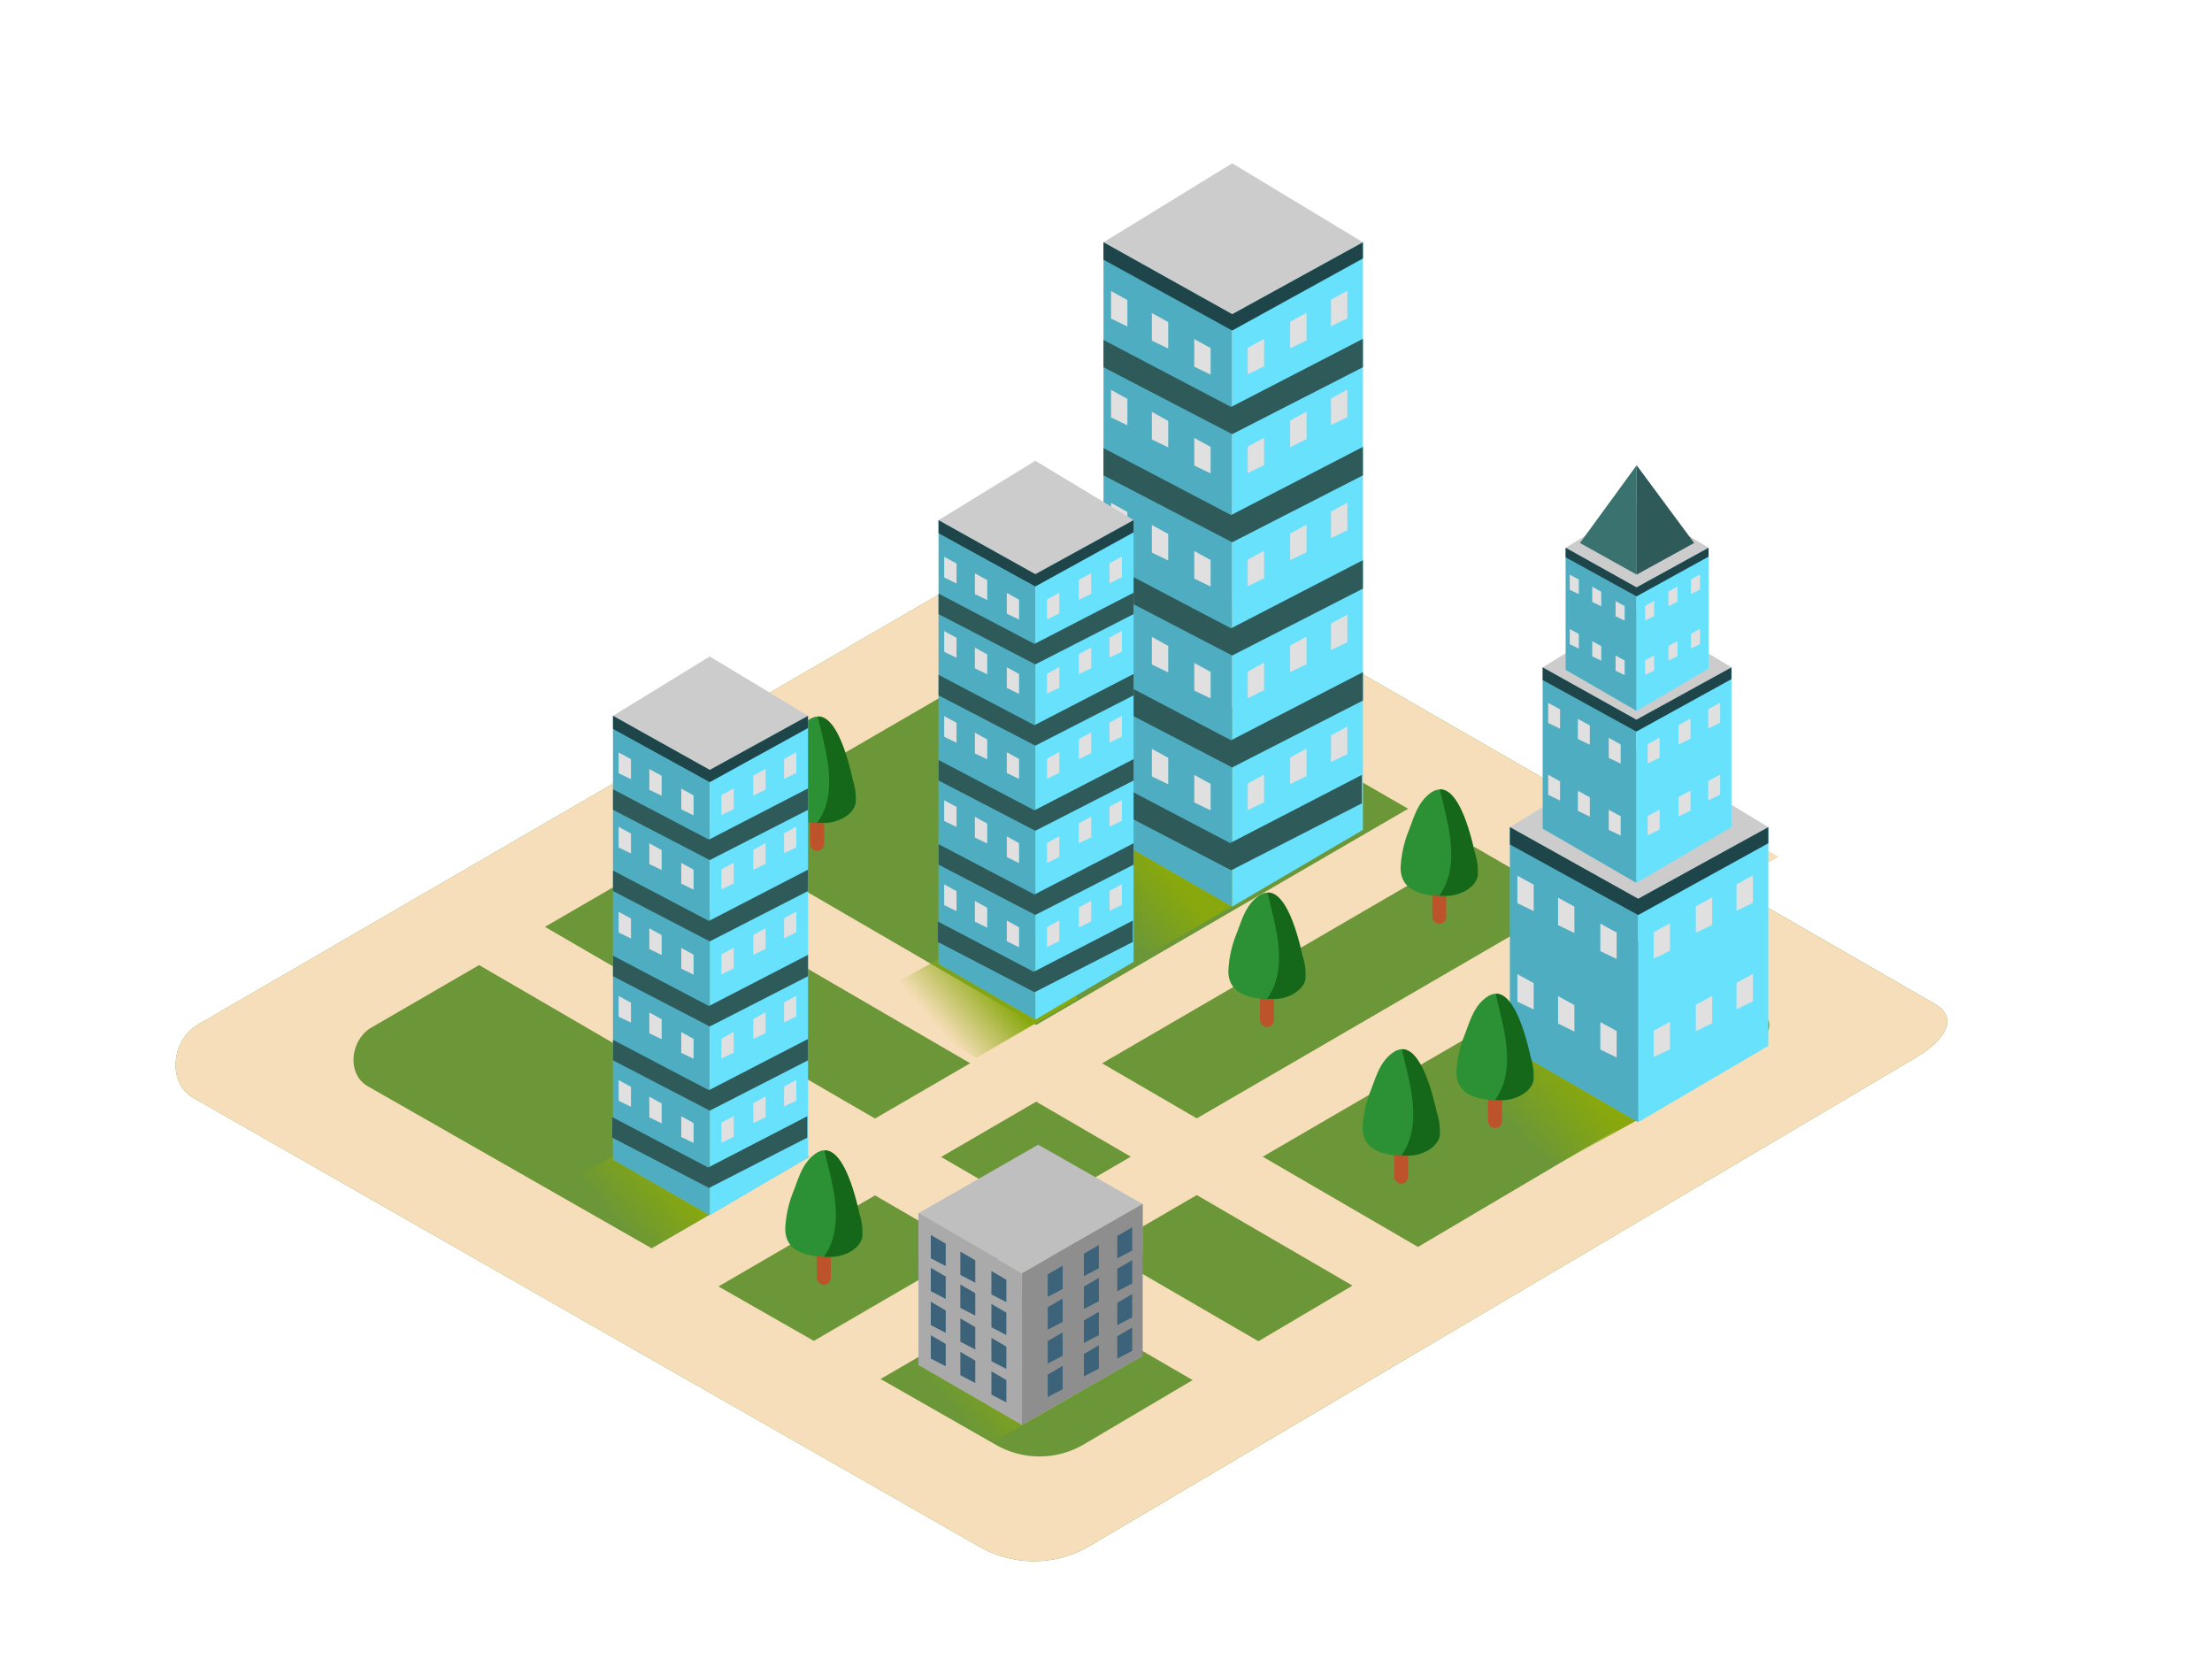 <svg xmlns="http://www.w3.org/2000/svg" xmlns:xlink="http://www.w3.org/1999/xlink" viewBox="0 0 400 300"><defs><linearGradient id="linear-gradient" x1="101.37" y1="229.43" x2="121.29" y2="212.14" gradientUnits="userSpaceOnUse"><stop offset="0" stop-color="#88a80d" stop-opacity="0"/><stop offset="0.5" stop-color="#88a80d" stop-opacity="0"/><stop offset="1" stop-color="#88a80d"/></linearGradient><linearGradient id="linear-gradient-2" x1="162.94" y1="264.16" x2="182.86" y2="246.87" xlink:href="#linear-gradient"/><linearGradient id="linear-gradient-3" x1="262.47" y1="213.28" x2="284.37" y2="194.27" xlink:href="#linear-gradient"/><linearGradient id="linear-gradient-4" x1="191.62" y1="175.69" x2="211.53" y2="158.4" xlink:href="#linear-gradient"/><linearGradient id="linear-gradient-5" x1="159.78" y1="194.7" x2="179.7" y2="177.42" xlink:href="#linear-gradient"/></defs><title>aaa</title><g style="isolation:isolate"><g id="Layer_2" data-name="Layer 2"><path d="M196.69,279.77,345.9,191.58c4.75-2.67,8.83-7,4.19-9.92L200.35,95.36c-2.25-1.39-5.66-2.3-7.94-1L35.77,185.29c-4.75,2.76-5.6,10.46-.85,13.22L177,279.63A19.84,19.84,0,0,0,196.69,279.77Z" fill="#6b9738"/><path d="M350.09,181.67,200.35,95.36c-2.25-1.39-5.66-2.3-7.94-1L35.77,185.29c-4.75,2.76-5.6,10.46-.85,13.22L177,279.63a19.84,19.84,0,0,0,19.67.14L345.9,191.58C350.65,188.92,354.73,184.54,350.09,181.67ZM315,190.87,195.74,261.34a15.86,15.86,0,0,1-15.72-.11L66.46,196.4c-3.8-2.2-3.12-8.36.68-10.57l125.17-72.64c1.83-1.06,4.55-.33,6.35.78l119.67,69C322,185.24,318.77,188.74,315,190.87Z" fill="#f7deba"/><path d="M264.18,230l-146.24-85q-6.63,3-13.23,6.13l148.44,86.34Z" fill="#f7deba"/><path d="M237.46,248.29,86,160.32a106.9,106.9,0,0,0-11.87,6.92l152.35,88.62Q232,252.06,237.46,248.29Z" fill="#f7deba"/><path d="M263,141.39,104.1,233.72q6,3.51,12.14,6.87L275,148.25A105.54,105.54,0,0,1,263,141.39Z" fill="#f7deba"/><path d="M309.26,162.12l12.35-7.18-11.73-7-13.52,7.85C300.63,158,304.91,160.13,309.26,162.12Z" fill="#f7deba"/><path d="M293.71,157.33,134,250.12q6.35,3.3,12.75,6.51l159.79-92.95C302.24,161.65,298,159.48,293.71,157.33Z" fill="#f7deba"/><rect x="252.12" y="197.31" width="2.52" height="16.74" rx="1.26" ry="1.26" fill="#bc532a"/><path d="M259.62,200.73c-.58-2.53-3.17-13.65-7.75-10.38-2.35,1.68-3,4.29-4,6.86a20.42,20.42,0,0,0-1.46,6.63c-.07,4.63,4.64,5.2,8.24,5.18,2.08,0,5-1.24,5.53-3.49a10.82,10.82,0,0,0-.5-4.3Z" fill="#2c9135"/><path d="M259.84,201.22l-.11-.49c-.52-2.23-2.6-11.19-6.24-11,1.08,4.72,2.68,9.71,1.83,14.55a11.05,11.05,0,0,1-1.93,4.68c.48,0,1,0,1.42,0,2.08,0,5-1.24,5.53-3.49A10.82,10.82,0,0,0,259.84,201.22Z" fill="#156819"/><rect x="146.5" y="137.14" width="2.52" height="16.74" rx="1.26" ry="1.26" fill="#bc532a"/><path d="M154,140.56c-.58-2.53-3.17-13.65-7.75-10.38-2.35,1.68-3,4.29-4,6.86a20.42,20.42,0,0,0-1.46,6.63c-.07,4.63,4.64,5.2,8.24,5.18,2.08,0,5-1.24,5.53-3.49a10.82,10.82,0,0,0-.5-4.3Z" fill="#2c9135"/><path d="M154.22,141.05l-.11-.49c-.52-2.23-2.6-11.19-6.24-11,1.08,4.72,2.68,9.71,1.83,14.55a11.05,11.05,0,0,1-1.93,4.68c.48,0,1,0,1.42,0,2.08,0,5-1.24,5.53-3.49A10.82,10.82,0,0,0,154.22,141.05Z" fill="#156819"/><rect x="259" y="150.31" width="2.52" height="16.74" rx="1.26" ry="1.26" fill="#bc532a"/><path d="M266.49,153.74c-.58-2.53-3.17-13.65-7.75-10.38-2.35,1.68-3,4.29-4,6.86a20.42,20.42,0,0,0-1.46,6.63c-.07,4.63,4.64,5.2,8.24,5.18,2.08,0,5-1.24,5.53-3.49a10.82,10.82,0,0,0-.5-4.3Z" fill="#2c9135"/><path d="M266.71,154.23l-.11-.49c-.52-2.23-2.6-11.19-6.24-11,1.08,4.72,2.68,9.71,1.83,14.55a11.05,11.05,0,0,1-1.93,4.68c.48,0,1,0,1.42,0,2.08,0,5-1.24,5.53-3.49A10.82,10.82,0,0,0,266.71,154.23Z" fill="#156819"/><rect x="147.71" y="215.6" width="2.52" height="16.74" rx="1.26" ry="1.26" fill="#bc532a"/><path d="M155.21,219c-.58-2.53-3.17-13.65-7.75-10.38-2.35,1.68-3,4.29-4,6.86a20.42,20.42,0,0,0-1.46,6.63c-.07,4.63,4.64,5.2,8.24,5.18,2.08,0,5-1.24,5.53-3.49a10.82,10.82,0,0,0-.5-4.3Z" fill="#2c9135"/><path d="M155.43,219.52l-.11-.49c-.52-2.23-2.6-11.19-6.24-11,1.08,4.72,2.68,9.71,1.83,14.55a11.05,11.05,0,0,1-1.93,4.68c.48,0,1,0,1.42,0,2.08,0,5-1.24,5.53-3.49A10.82,10.82,0,0,0,155.43,219.52Z" fill="#156819"/><rect x="227.85" y="168.98" width="2.52" height="16.74" rx="1.26" ry="1.26" fill="#bc532a"/><path d="M235.34,172.4c-.58-2.53-3.17-13.65-7.75-10.38-2.35,1.68-3,4.29-4,6.86a20.42,20.42,0,0,0-1.46,6.63c-.07,4.63,4.64,5.2,8.24,5.18,2.08,0,5-1.24,5.53-3.49a10.82,10.82,0,0,0-.5-4.3Z" fill="#2c9135"/><path d="M235.56,172.89l-.11-.49c-.52-2.23-2.6-11.19-6.24-11,1.08,4.72,2.68,9.71,1.83,14.55a11.05,11.05,0,0,1-1.93,4.68c.48,0,1,0,1.42,0,2.08,0,5-1.24,5.53-3.49A10.82,10.82,0,0,0,235.56,172.89Z" fill="#156819"/><polyline points="127.42 199.82 99.67 215.27 117.8 225.72 135.42 215.51" fill="url(#linear-gradient)" style="mix-blend-mode:multiply"/><polygon points="110.85 209.67 110.85 129.44 128.35 139.22 128.35 219.76 110.85 209.67" fill="#68e1fd"/><polygon points="110.85 209.67 110.85 129.44 128.35 139.22 128.35 219.76 110.85 209.67" fill="#1e4549" opacity="0.33"/><polygon points="128.35 139.22 146.12 129.44 146.12 209.33 128.35 219.76 128.35 139.22" fill="#68e1fd"/><polygon points="110.85 129.44 128.35 118.71 146.12 129.44 128.35 139.22 110.85 129.44" fill="#ccc"/><polygon points="146.12 129.44 128.35 139.22 110.85 129.44 110.85 131.81 128.35 141.44 146.12 131.65 146.12 129.44" fill="#1e4549"/><polygon points="144 139.78 144 136.03 141.78 137.25 141.78 140.85 144 139.78" fill="#e0e0e0"/><polygon points="138.45 142.78 138.45 139.03 136.22 140.25 136.22 143.85 138.45 142.78" fill="#e0e0e0"/><polygon points="132.69 146.31 132.69 142.57 130.46 143.79 130.46 147.39 132.69 146.31" fill="#e0e0e0"/><polygon points="144 153.21 144 149.47 141.78 150.69 141.78 154.29 144 153.21" fill="#e0e0e0"/><polygon points="138.45 156.21 138.45 152.46 136.22 153.69 136.22 157.29 138.45 156.21" fill="#e0e0e0"/><polygon points="132.69 159.75 132.69 156 130.46 157.22 130.46 160.82 132.69 159.75" fill="#e0e0e0"/><polygon points="144 168.59 144 164.84 141.78 166.06 141.78 169.66 144 168.59" fill="#e0e0e0"/><polygon points="138.45 171.58 138.45 167.83 136.22 169.06 136.22 172.66 138.45 171.58" fill="#e0e0e0"/><polygon points="132.69 175.12 132.69 171.37 130.46 172.6 130.46 176.2 132.69 175.12" fill="#e0e0e0"/><polygon points="144 183.81 144 180.06 141.78 181.28 141.78 184.88 144 183.81" fill="#e0e0e0"/><polygon points="138.45 186.8 138.45 183.05 136.22 184.28 136.22 187.88 138.45 186.8" fill="#e0e0e0"/><polygon points="132.69 190.34 132.69 186.59 130.46 187.82 130.46 191.42 132.69 190.34" fill="#e0e0e0"/><polygon points="144 199.02 144 195.28 141.78 196.5 141.78 200.1 144 199.02" fill="#e0e0e0"/><polygon points="138.45 202.02 138.45 198.27 136.22 199.5 136.22 203.1 138.45 202.02" fill="#e0e0e0"/><polygon points="132.69 205.56 132.69 201.81 130.46 203.03 130.46 206.63 132.69 205.56" fill="#e0e0e0"/><polygon points="111.87 139.82 111.87 136.07 114.1 137.29 114.1 140.9 111.87 139.82" fill="#e0e0e0"/><polygon points="117.42 142.82 117.42 139.07 119.65 140.29 119.65 143.89 117.42 142.82" fill="#e0e0e0"/><polygon points="123.19 146.36 123.19 142.61 125.42 143.83 125.42 147.43 123.19 146.36" fill="#e0e0e0"/><polygon points="111.87 153.25 111.87 149.51 114.1 150.73 114.1 154.33 111.87 153.25" fill="#e0e0e0"/><polygon points="117.42 156.25 117.42 152.5 119.65 153.73 119.65 157.33 117.42 156.25" fill="#e0e0e0"/><polygon points="123.19 159.79 123.19 156.04 125.42 157.26 125.42 160.87 123.19 159.79" fill="#e0e0e0"/><polygon points="111.87 168.63 111.87 164.88 114.1 166.1 114.1 169.7 111.87 168.63" fill="#e0e0e0"/><polygon points="117.42 171.62 117.42 167.88 119.65 169.1 119.65 172.7 117.42 171.62" fill="#e0e0e0"/><polygon points="123.19 175.16 123.19 171.41 125.42 172.64 125.42 176.24 123.19 175.16" fill="#e0e0e0"/><polygon points="111.87 183.85 111.87 180.1 114.1 181.32 114.1 184.92 111.87 183.85" fill="#e0e0e0"/><polygon points="117.42 186.84 117.42 183.09 119.65 184.32 119.65 187.92 117.42 186.84" fill="#e0e0e0"/><polygon points="123.19 190.38 123.19 186.63 125.42 187.86 125.42 191.46 123.19 190.38" fill="#e0e0e0"/><polygon points="111.87 199.06 111.87 195.32 114.1 196.54 114.1 200.14 111.87 199.06" fill="#e0e0e0"/><polygon points="117.42 202.06 117.42 198.31 119.65 199.54 119.65 203.14 117.42 202.06" fill="#e0e0e0"/><polygon points="123.19 205.6 123.19 201.85 125.42 203.08 125.42 206.68 123.19 205.6" fill="#e0e0e0"/><polygon points="146.12 157.26 128.2 166.53 110.85 157.42 110.85 161.13 128.35 170.23 146.12 161.13 146.12 157.26" fill="#2e5b5a"/><polygon points="146.12 172.66 128.2 181.92 110.85 172.82 110.85 176.53 128.35 185.62 146.12 176.53 146.12 172.66" fill="#2e5b5a"/><polygon points="146.12 187.88 128.2 197.14 110.85 188.04 110.85 191.74 128.35 200.84 146.12 191.74 146.12 187.88" fill="#2e5b5a"/><polygon points="145.98 201.85 128.06 211.12 110.72 202.01 110.72 205.72 128.21 214.82 145.98 205.72 145.98 201.85" fill="#2e5b5a"/><polygon points="146.12 142.57 128.2 151.83 110.85 142.73 110.85 146.44 128.35 155.53 146.12 146.44 146.12 142.57" fill="#2e5b5a"/><polyline points="188.62 234.12 160.87 249.57 179.69 260.76 198.03 250.09" fill="url(#linear-gradient-2)" style="mix-blend-mode:multiply"/><polyline points="166.09 228.36 166.09 219.39 206.63 217.72 206.63 226.69" fill="#afafaf"/><path d="M166.09,246.83c.45.15,18.72,10.84,18.72,10.84l21.83-12.5-18.89-10.75Z" fill="#afafaf"/><path d="M166.09,219.39c.45.15,18.72,10.84,18.72,10.84l21.83-12.5L187.74,207Z" fill="#bfbfbf"/><polygon points="184.81 257.66 184.81 230.23 166.09 219.39 166.09 246.83 184.81 257.66" fill="#aaa"/><polygon points="206.63 245.16 206.63 217.72 184.81 230.23 184.81 257.66 206.63 245.16" fill="#8e8e8e"/><polygon points="202.04 229.44 202.04 233.5 204.74 232.09 204.74 227.87 202.04 229.44" fill="#3c637a"/><polygon points="202.04 223.5 202.04 227.55 204.74 226.15 204.74 221.93 202.04 223.5" fill="#3c637a"/><polygon points="202.04 241.63 202.04 245.68 204.74 244.28 204.74 240.06 202.04 241.63" fill="#3c637a"/><polygon points="202.04 235.58 202.04 239.63 204.74 238.22 204.74 234 202.04 235.58" fill="#3c637a"/><polygon points="196 232.65 196 236.7 198.71 235.3 198.71 231.08 196 232.65" fill="#3c637a"/><polygon points="196 226.71 196 230.76 198.71 229.35 198.71 225.13 196 226.71" fill="#3c637a"/><polygon points="196 244.84 196 248.89 198.71 247.49 198.71 243.26 196 244.84" fill="#3c637a"/><polygon points="196 238.79 196 242.84 198.71 241.43 198.71 237.21 196 238.79" fill="#3c637a"/><polygon points="189.46 236.39 189.46 240.44 192.16 239.04 192.16 234.82 189.46 236.39" fill="#3c637a"/><polygon points="189.46 230.45 189.46 234.5 192.16 233.09 192.16 228.87 189.46 230.45" fill="#3c637a"/><polygon points="189.46 248.58 189.46 252.63 192.16 251.22 192.16 247 189.46 248.58" fill="#3c637a"/><polygon points="189.46 242.52 189.46 246.57 192.16 245.17 192.16 240.95 189.46 242.52" fill="#3c637a"/><polygon points="171.02 230.84 171.02 234.89 168.32 233.49 168.32 229.26 171.02 230.84" fill="#3c637a"/><polygon points="171.02 224.89 171.02 228.94 168.32 227.54 168.32 223.32 171.02 224.89" fill="#3c637a"/><polygon points="171.02 243.03 171.02 247.07 168.32 245.67 168.32 241.45 171.02 243.03" fill="#3c637a"/><polygon points="171.02 236.97 171.02 241.02 168.32 239.62 168.32 235.4 171.02 236.97" fill="#3c637a"/><polygon points="176.36 233.85 176.36 237.9 173.66 236.5 173.66 232.28 176.36 233.85" fill="#3c637a"/><polygon points="176.36 227.91 176.36 231.96 173.66 230.55 173.66 226.33 176.36 227.91" fill="#3c637a"/><polygon points="176.36 246.04 176.36 250.09 173.66 248.68 173.66 244.46 176.36 246.04" fill="#3c637a"/><polygon points="176.36 239.98 176.36 244.03 173.66 242.63 173.66 238.41 176.36 239.98" fill="#3c637a"/><polygon points="181.98 237.37 181.98 241.42 179.28 240.01 179.28 235.79 181.98 237.37" fill="#3c637a"/><polygon points="181.98 231.42 181.98 235.47 179.28 234.07 179.28 229.85 181.98 231.42" fill="#3c637a"/><polygon points="181.98 249.55 181.98 253.6 179.28 252.2 179.28 247.98 181.98 249.55" fill="#3c637a"/><polygon points="181.98 243.5 181.98 247.55 179.28 246.15 179.28 241.93 181.98 243.5" fill="#3c637a"/><polyline points="286.28 179.87 258.52 195.32 282.01 210.35 305.51 197.31" fill="url(#linear-gradient-3)" style="mix-blend-mode:multiply"/><polygon points="273.04 189.49 273.04 149.57 296.23 162.52 296.23 202.93 273.04 189.49" fill="#68e1fd"/><polygon points="273.04 189.49 273.04 149.57 296.23 162.52 296.23 202.93 273.04 189.49" fill="#1e4549" opacity="0.33"/><polygon points="296.23 162.52 319.77 149.57 319.77 189.13 296.23 202.93 296.23 162.52" fill="#68e1fd"/><polygon points="273.04 149.57 296.23 135.34 319.77 149.57 296.23 162.52 273.04 149.57" fill="#ccc"/><polygon points="319.77 149.57 296.23 162.52 273.04 149.57 273.04 152.71 296.23 165.47 319.77 152.49 319.77 149.57" fill="#1e4549"/><polygon points="316.98 163.27 316.98 158.3 314.02 159.92 314.02 164.69 316.98 163.27" fill="#e0e0e0"/><polygon points="309.62 167.24 309.62 162.27 306.66 163.9 306.66 168.67 309.62 167.24" fill="#e0e0e0"/><polygon points="301.98 171.93 301.98 166.97 299.03 168.59 299.03 173.36 301.98 171.93" fill="#e0e0e0"/><polygon points="316.98 181.08 316.98 176.11 314.02 177.73 314.02 182.5 316.98 181.08" fill="#e0e0e0"/><polygon points="309.62 185.05 309.62 180.08 306.66 181.7 306.66 186.47 309.62 185.05" fill="#e0e0e0"/><polygon points="301.98 189.74 301.98 184.77 299.03 186.39 299.03 191.16 301.98 189.74" fill="#e0e0e0"/><polygon points="274.39 163.32 274.39 158.36 277.34 159.98 277.34 164.75 274.39 163.32" fill="#e0e0e0"/><polygon points="281.75 167.3 281.75 162.33 284.7 163.95 284.7 168.72 281.75 167.3" fill="#e0e0e0"/><polygon points="289.39 171.99 289.39 167.02 292.34 168.64 292.34 173.41 289.39 171.99" fill="#e0e0e0"/><polygon points="274.39 181.13 274.39 176.16 277.34 177.78 277.34 182.55 274.39 181.13" fill="#e0e0e0"/><polygon points="281.75 185.1 281.75 180.13 284.7 181.75 284.7 186.53 281.75 185.1" fill="#e0e0e0"/><polygon points="289.39 189.79 289.39 184.82 292.34 186.44 292.34 191.22 289.39 189.79" fill="#e0e0e0"/><polygon points="278.97 149.84 278.97 120.68 295.91 130.14 295.91 159.65 278.97 149.84" fill="#68e1fd"/><polygon points="278.97 149.84 278.97 120.68 295.91 130.14 295.91 159.65 278.97 149.84" fill="#1e4549" opacity="0.33"/><polygon points="295.91 130.14 313.1 120.68 313.1 149.57 295.91 159.65 295.91 130.14" fill="#68e1fd"/><polygon points="278.97 120.68 295.91 110.29 313.1 120.68 295.91 130.14 278.97 120.68" fill="#ccc"/><polygon points="313.1 120.68 295.91 130.14 278.97 120.68 278.97 122.97 295.91 132.29 313.1 122.81 313.1 120.68" fill="#1e4549"/><polygon points="311.06 130.69 311.06 127.06 308.9 128.24 308.9 131.73 311.06 130.69" fill="#e0e0e0"/><polygon points="305.69 133.59 305.69 129.96 303.53 131.14 303.53 134.63 305.69 133.59" fill="#e0e0e0"/><polygon points="300.11 137.01 300.11 133.39 297.95 134.57 297.95 138.06 300.11 137.01" fill="#e0e0e0"/><polygon points="311.06 143.69 311.06 140.06 308.9 141.25 308.9 144.73 311.06 143.69" fill="#e0e0e0"/><polygon points="305.69 146.59 305.69 142.96 303.53 144.15 303.53 147.63 305.69 146.59" fill="#e0e0e0"/><polygon points="300.11 150.02 300.11 146.39 297.95 147.57 297.95 151.06 300.11 150.02" fill="#e0e0e0"/><polygon points="279.96 130.73 279.96 127.1 282.11 128.28 282.11 131.77 279.96 130.73" fill="#e0e0e0"/><polygon points="285.33 133.63 285.33 130 287.49 131.18 287.49 134.67 285.33 133.63" fill="#e0e0e0"/><polygon points="290.91 137.05 290.91 133.43 293.07 134.61 293.07 138.09 290.91 137.05" fill="#e0e0e0"/><polygon points="279.96 143.73 279.96 140.1 282.11 141.29 282.11 144.77 279.96 143.73" fill="#e0e0e0"/><polygon points="285.33 146.63 285.33 143 287.49 144.19 287.49 147.67 285.33 146.63" fill="#e0e0e0"/><polygon points="290.91 150.06 290.91 146.43 293.07 147.61 293.07 151.1 290.91 150.06" fill="#e0e0e0"/><polygon points="283.12 121.12 283.12 99.05 295.94 106.21 295.94 128.55 283.12 121.12" fill="#68e1fd"/><polygon points="283.12 121.12 283.12 99.05 295.94 106.21 295.94 128.55 283.12 121.12" fill="#1e4549" opacity="0.33"/><polygon points="295.94 106.21 308.96 99.05 308.96 120.92 295.94 128.55 295.94 106.21" fill="#68e1fd"/><polygon points="283.12 99.05 295.94 91.18 308.96 99.05 295.94 106.21 283.12 99.05" fill="#ccc"/><polygon points="308.96 99.05 295.94 106.21 283.12 99.05 283.12 100.78 295.94 107.84 308.96 100.66 308.96 99.05" fill="#1e4549"/><polygon points="307.41 106.62 307.41 103.88 305.78 104.77 305.78 107.41 307.41 106.62" fill="#e0e0e0"/><polygon points="303.34 108.82 303.34 106.07 301.71 106.97 301.71 109.61 303.34 108.82" fill="#e0e0e0"/><polygon points="299.12 111.41 299.12 108.67 297.49 109.56 297.49 112.2 299.12 111.41" fill="#e0e0e0"/><polygon points="307.41 116.47 307.41 113.72 305.78 114.62 305.78 117.26 307.41 116.47" fill="#e0e0e0"/><polygon points="303.34 118.67 303.34 115.92 301.71 116.81 301.71 119.45 303.34 118.67" fill="#e0e0e0"/><polygon points="299.12 121.26 299.12 118.51 297.49 119.41 297.49 122.05 299.12 121.26" fill="#e0e0e0"/><polygon points="283.86 106.65 283.86 103.91 285.5 104.8 285.5 107.44 283.86 106.65" fill="#e0e0e0"/><polygon points="287.93 108.85 287.93 106.1 289.56 107 289.56 109.64 287.93 108.85" fill="#e0e0e0"/><polygon points="292.15 111.44 292.15 108.7 293.79 109.59 293.79 112.23 292.15 111.44" fill="#e0e0e0"/><polygon points="283.86 116.5 283.86 113.75 285.5 114.65 285.5 117.29 283.86 116.5" fill="#e0e0e0"/><polygon points="287.93 118.69 287.93 115.95 289.56 116.84 289.56 119.48 287.93 118.69" fill="#e0e0e0"/><polygon points="292.15 121.29 292.15 118.54 293.79 119.44 293.79 122.08 292.15 121.29" fill="#e0e0e0"/><polyline points="295.96 103.91 295.96 84.13 285.71 98.19" fill="#39726f"/><polygon points="295.96 84.13 306.36 98.19 295.96 103.91 295.96 84.13" fill="#2e5b5a"/><rect x="269.09" y="187.26" width="2.52" height="16.74" rx="1.26" ry="1.26" fill="#bc532a"/><path d="M276.59,190.69c-.58-2.53-3.17-13.65-7.75-10.38-2.35,1.68-3,4.29-4,6.86a20.42,20.42,0,0,0-1.46,6.63c-.07,4.63,4.64,5.2,8.24,5.18,2.08,0,5-1.24,5.53-3.49a10.82,10.82,0,0,0-.5-4.3Z" fill="#2c9135"/><path d="M276.8,191.18l-.11-.49c-.52-2.23-2.6-11.19-6.24-11,1.08,4.72,2.68,9.71,1.83,14.55a11.05,11.05,0,0,1-1.93,4.68c.48,0,1,0,1.42,0,2.08,0,5-1.24,5.53-3.49A10.82,10.82,0,0,0,276.8,191.18Z" fill="#156819"/><polyline points="217.3 145.65 189.54 161.1 208.36 172.29 226.71 161.62" fill="url(#linear-gradient-4)" style="mix-blend-mode:multiply"/><polygon points="199.55 150.53 199.55 43.81 222.82 56.81 222.82 163.94 199.55 150.53" fill="#68e1fd"/><polygon points="199.55 150.53 199.55 43.81 222.82 56.81 222.82 163.94 199.55 150.53" fill="#1e4549" opacity="0.33"/><polygon points="222.82 56.81 246.46 43.81 246.46 150.07 222.82 163.94 222.82 56.81" fill="#68e1fd"/><polygon points="199.55 43.81 222.82 29.53 246.46 43.81 222.82 56.81 199.55 43.81" fill="#ccc"/><polygon points="246.46 43.81 222.82 56.81 199.55 43.81 199.55 46.96 222.82 59.77 246.46 46.74 246.46 43.81" fill="#1e4549"/><polygon points="243.65 57.56 243.65 52.58 240.68 54.2 240.68 58.99 243.65 57.56" fill="#e0e0e0"/><polygon points="236.26 61.55 236.26 56.56 233.3 58.19 233.3 62.98 236.26 61.55" fill="#e0e0e0"/><polygon points="228.59 66.25 228.59 61.27 225.63 62.9 225.63 67.68 228.59 66.25" fill="#e0e0e0"/><polygon points="243.65 75.43 243.65 70.44 240.68 72.07 240.68 76.86 243.65 75.43" fill="#e0e0e0"/><polygon points="236.26 79.42 236.26 74.43 233.3 76.06 233.3 80.85 236.26 79.42" fill="#e0e0e0"/><polygon points="228.59 84.12 228.59 79.14 225.63 80.77 225.63 85.55 228.59 84.12" fill="#e0e0e0"/><polygon points="243.65 95.88 243.65 90.89 240.68 92.52 240.68 97.31 243.65 95.88" fill="#e0e0e0"/><polygon points="236.26 99.86 236.26 94.88 233.3 96.5 233.3 101.29 236.26 99.86" fill="#e0e0e0"/><polygon points="228.59 104.57 228.59 99.58 225.63 101.21 225.63 106 228.59 104.57" fill="#e0e0e0"/><polygon points="243.65 116.12 243.65 111.14 240.68 112.76 240.68 117.55 243.65 116.12" fill="#e0e0e0"/><polygon points="236.26 120.11 236.26 115.12 233.3 116.75 233.3 121.54 236.26 120.11" fill="#e0e0e0"/><polygon points="228.59 124.81 228.59 119.83 225.63 121.45 225.63 126.24 228.59 124.81" fill="#e0e0e0"/><polygon points="243.65 136.36 243.65 131.38 240.68 133 240.68 137.79 243.65 136.36" fill="#e0e0e0"/><polygon points="236.26 140.35 236.26 135.37 233.3 136.99 233.3 141.78 236.26 140.35" fill="#e0e0e0"/><polygon points="228.59 145.06 228.59 140.07 225.63 141.7 225.63 146.49 228.59 145.06" fill="#e0e0e0"/><polygon points="200.91 57.61 200.91 52.63 203.87 54.26 203.87 59.04 200.91 57.61" fill="#e0e0e0"/><polygon points="208.29 61.6 208.29 56.61 211.25 58.24 211.25 63.03 208.29 61.6" fill="#e0e0e0"/><polygon points="215.96 66.31 215.96 61.32 218.92 62.95 218.92 67.74 215.96 66.31" fill="#e0e0e0"/><polygon points="200.91 75.48 200.91 70.5 203.87 72.13 203.87 76.91 200.91 75.48" fill="#e0e0e0"/><polygon points="208.29 79.47 208.29 74.48 211.25 76.11 211.25 80.9 208.29 79.47" fill="#e0e0e0"/><polygon points="215.96 84.18 215.96 79.19 218.92 80.82 218.92 85.61 215.96 84.18" fill="#e0e0e0"/><polygon points="200.91 95.93 200.91 90.94 203.87 92.57 203.87 97.36 200.91 95.93" fill="#e0e0e0"/><polygon points="208.29 99.92 208.29 94.93 211.25 96.56 211.25 101.35 208.29 99.92" fill="#e0e0e0"/><polygon points="215.96 104.63 215.96 99.64 218.92 101.27 218.92 106.06 215.96 104.63" fill="#e0e0e0"/><polygon points="200.91 116.17 200.91 111.19 203.87 112.81 203.87 117.6 200.91 116.17" fill="#e0e0e0"/><polygon points="208.29 120.16 208.29 115.17 211.25 116.8 211.25 121.59 208.29 120.16" fill="#e0e0e0"/><polygon points="215.96 124.87 215.96 119.88 218.92 121.51 218.92 126.3 215.96 124.87" fill="#e0e0e0"/><polygon points="200.91 136.42 200.91 131.43 203.87 133.06 203.87 137.85 200.91 136.42" fill="#e0e0e0"/><polygon points="208.29 140.4 208.29 135.42 211.25 137.04 211.25 141.83 208.29 140.4" fill="#e0e0e0"/><polygon points="215.96 145.11 215.96 140.13 218.92 141.75 218.92 146.54 215.96 145.11" fill="#e0e0e0"/><polygon points="246.46 80.81 222.62 93.14 199.55 81.03 199.55 85.96 222.82 98.06 246.46 85.96 246.46 80.81" fill="#2e5b5a"/><polygon points="246.46 101.29 222.62 113.62 199.55 101.51 199.55 106.44 222.82 118.54 246.46 106.44 246.46 101.29" fill="#2e5b5a"/><polygon points="246.46 121.54 222.62 133.86 199.55 121.75 199.55 126.68 222.82 138.78 246.46 126.68 246.46 121.54" fill="#2e5b5a"/><polygon points="246.27 140.13 222.44 152.45 199.37 140.34 199.37 145.27 222.64 157.37 246.27 145.27 246.27 140.13" fill="#2e5b5a"/><polygon points="246.46 61.27 222.62 73.59 199.55 61.48 199.55 66.41 222.82 78.51 246.46 66.41 246.46 61.27" fill="#2e5b5a"/><polyline points="185.47 164.67 157.71 180.12 176.53 191.3 194.88 180.63" fill="url(#linear-gradient-5)" style="mix-blend-mode:multiply"/><polygon points="169.72 174.28 169.72 94.06 187.22 103.83 187.22 184.37 169.72 174.28" fill="#68e1fd"/><polygon points="169.72 174.28 169.72 94.06 187.22 103.83 187.22 184.37 169.72 174.28" fill="#1e4549" opacity="0.33"/><polygon points="187.22 103.83 204.99 94.06 204.99 173.94 187.22 184.37 187.22 103.83" fill="#68e1fd"/><polygon points="169.72 94.06 187.22 83.32 204.99 94.06 187.22 103.83 169.72 94.06" fill="#ccc"/><polygon points="204.99 94.06 187.22 103.83 169.72 94.06 169.72 96.42 187.22 106.05 204.99 96.26 204.99 94.06" fill="#1e4549"/><polygon points="202.87 104.39 202.87 100.64 200.64 101.87 200.64 105.47 202.87 104.39" fill="#e0e0e0"/><polygon points="197.32 107.39 197.32 103.64 195.09 104.86 195.09 108.46 197.32 107.39" fill="#e0e0e0"/><polygon points="191.56 110.93 191.56 107.18 189.33 108.4 189.33 112 191.56 110.93" fill="#e0e0e0"/><polygon points="202.87 117.83 202.87 114.08 200.64 115.3 200.64 118.9 202.87 117.83" fill="#e0e0e0"/><polygon points="197.32 120.82 197.32 117.08 195.09 118.3 195.09 121.9 197.32 120.82" fill="#e0e0e0"/><polygon points="191.56 124.36 191.56 120.61 189.33 121.84 189.33 125.44 191.56 124.36" fill="#e0e0e0"/><polygon points="202.87 133.2 202.87 129.45 200.64 130.67 200.64 134.27 202.87 133.2" fill="#e0e0e0"/><polygon points="197.32 136.19 197.32 132.45 195.09 133.67 195.09 137.27 197.32 136.19" fill="#e0e0e0"/><polygon points="191.56 139.74 191.56 135.99 189.33 137.21 189.33 140.81 191.56 139.74" fill="#e0e0e0"/><polygon points="202.87 148.42 202.87 144.67 200.64 145.89 200.64 149.49 202.87 148.42" fill="#e0e0e0"/><polygon points="197.32 151.41 197.32 147.67 195.09 148.89 195.09 152.49 197.32 151.41" fill="#e0e0e0"/><polygon points="191.56 154.95 191.56 151.21 189.33 152.43 189.33 156.03 191.56 154.95" fill="#e0e0e0"/><polygon points="202.87 163.64 202.87 159.89 200.64 161.11 200.64 164.71 202.87 163.64" fill="#e0e0e0"/><polygon points="197.32 166.63 197.32 162.88 195.09 164.11 195.09 167.71 197.32 166.63" fill="#e0e0e0"/><polygon points="191.56 170.17 191.56 166.43 189.33 167.65 189.33 171.25 191.56 170.17" fill="#e0e0e0"/><polygon points="170.74 104.43 170.74 100.68 172.97 101.91 172.97 105.51 170.74 104.43" fill="#e0e0e0"/><polygon points="176.29 107.43 176.29 103.68 178.52 104.9 178.52 108.5 176.29 107.43" fill="#e0e0e0"/><polygon points="182.06 110.97 182.06 107.22 184.28 108.44 184.28 112.04 182.06 110.97" fill="#e0e0e0"/><polygon points="170.74 117.87 170.74 114.12 172.97 115.34 172.97 118.94 170.74 117.87" fill="#e0e0e0"/><polygon points="176.29 120.86 176.29 117.12 178.52 118.34 178.52 121.94 176.29 120.86" fill="#e0e0e0"/><polygon points="182.06 124.4 182.06 120.66 184.28 121.88 184.28 125.48 182.06 124.4" fill="#e0e0e0"/><polygon points="170.74 133.24 170.74 129.49 172.97 130.71 172.97 134.31 170.74 133.24" fill="#e0e0e0"/><polygon points="176.29 136.24 176.29 132.49 178.52 133.71 178.52 137.31 176.29 136.24" fill="#e0e0e0"/><polygon points="182.06 139.78 182.06 136.03 184.28 137.25 184.28 140.85 182.06 139.78" fill="#e0e0e0"/><polygon points="170.74 148.46 170.74 144.71 172.97 145.93 172.97 149.53 170.74 148.46" fill="#e0e0e0"/><polygon points="176.29 151.46 176.29 147.71 178.52 148.93 178.52 152.53 176.29 151.46" fill="#e0e0e0"/><polygon points="182.06 154.99 182.06 151.25 184.28 152.47 184.28 156.07 182.06 154.99" fill="#e0e0e0"/><polygon points="170.74 163.68 170.74 159.93 172.97 161.15 172.97 164.75 170.74 163.68" fill="#e0e0e0"/><polygon points="176.29 166.67 176.29 162.93 178.52 164.15 178.52 167.75 176.29 166.67" fill="#e0e0e0"/><polygon points="182.06 170.21 182.06 166.47 184.28 167.69 184.28 171.29 182.06 170.21" fill="#e0e0e0"/><polygon points="204.99 121.87 187.06 131.14 169.72 122.03 169.72 125.74 187.22 134.84 204.99 125.74 204.99 121.87" fill="#2e5b5a"/><polygon points="204.99 137.27 187.06 146.53 169.72 137.43 169.72 141.14 187.22 150.23 204.99 141.14 204.99 137.27" fill="#2e5b5a"/><polygon points="204.99 152.49 187.06 161.75 169.72 152.65 169.72 156.36 187.22 165.45 204.99 156.36 204.99 152.49" fill="#2e5b5a"/><polygon points="204.85 166.47 186.93 175.73 169.59 166.63 169.59 170.33 187.08 179.43 204.85 170.33 204.85 166.47" fill="#2e5b5a"/><polygon points="204.99 107.18 187.06 116.44 169.72 107.34 169.72 111.05 187.22 120.14 204.99 111.05 204.99 107.18" fill="#2e5b5a"/></g></g></svg>